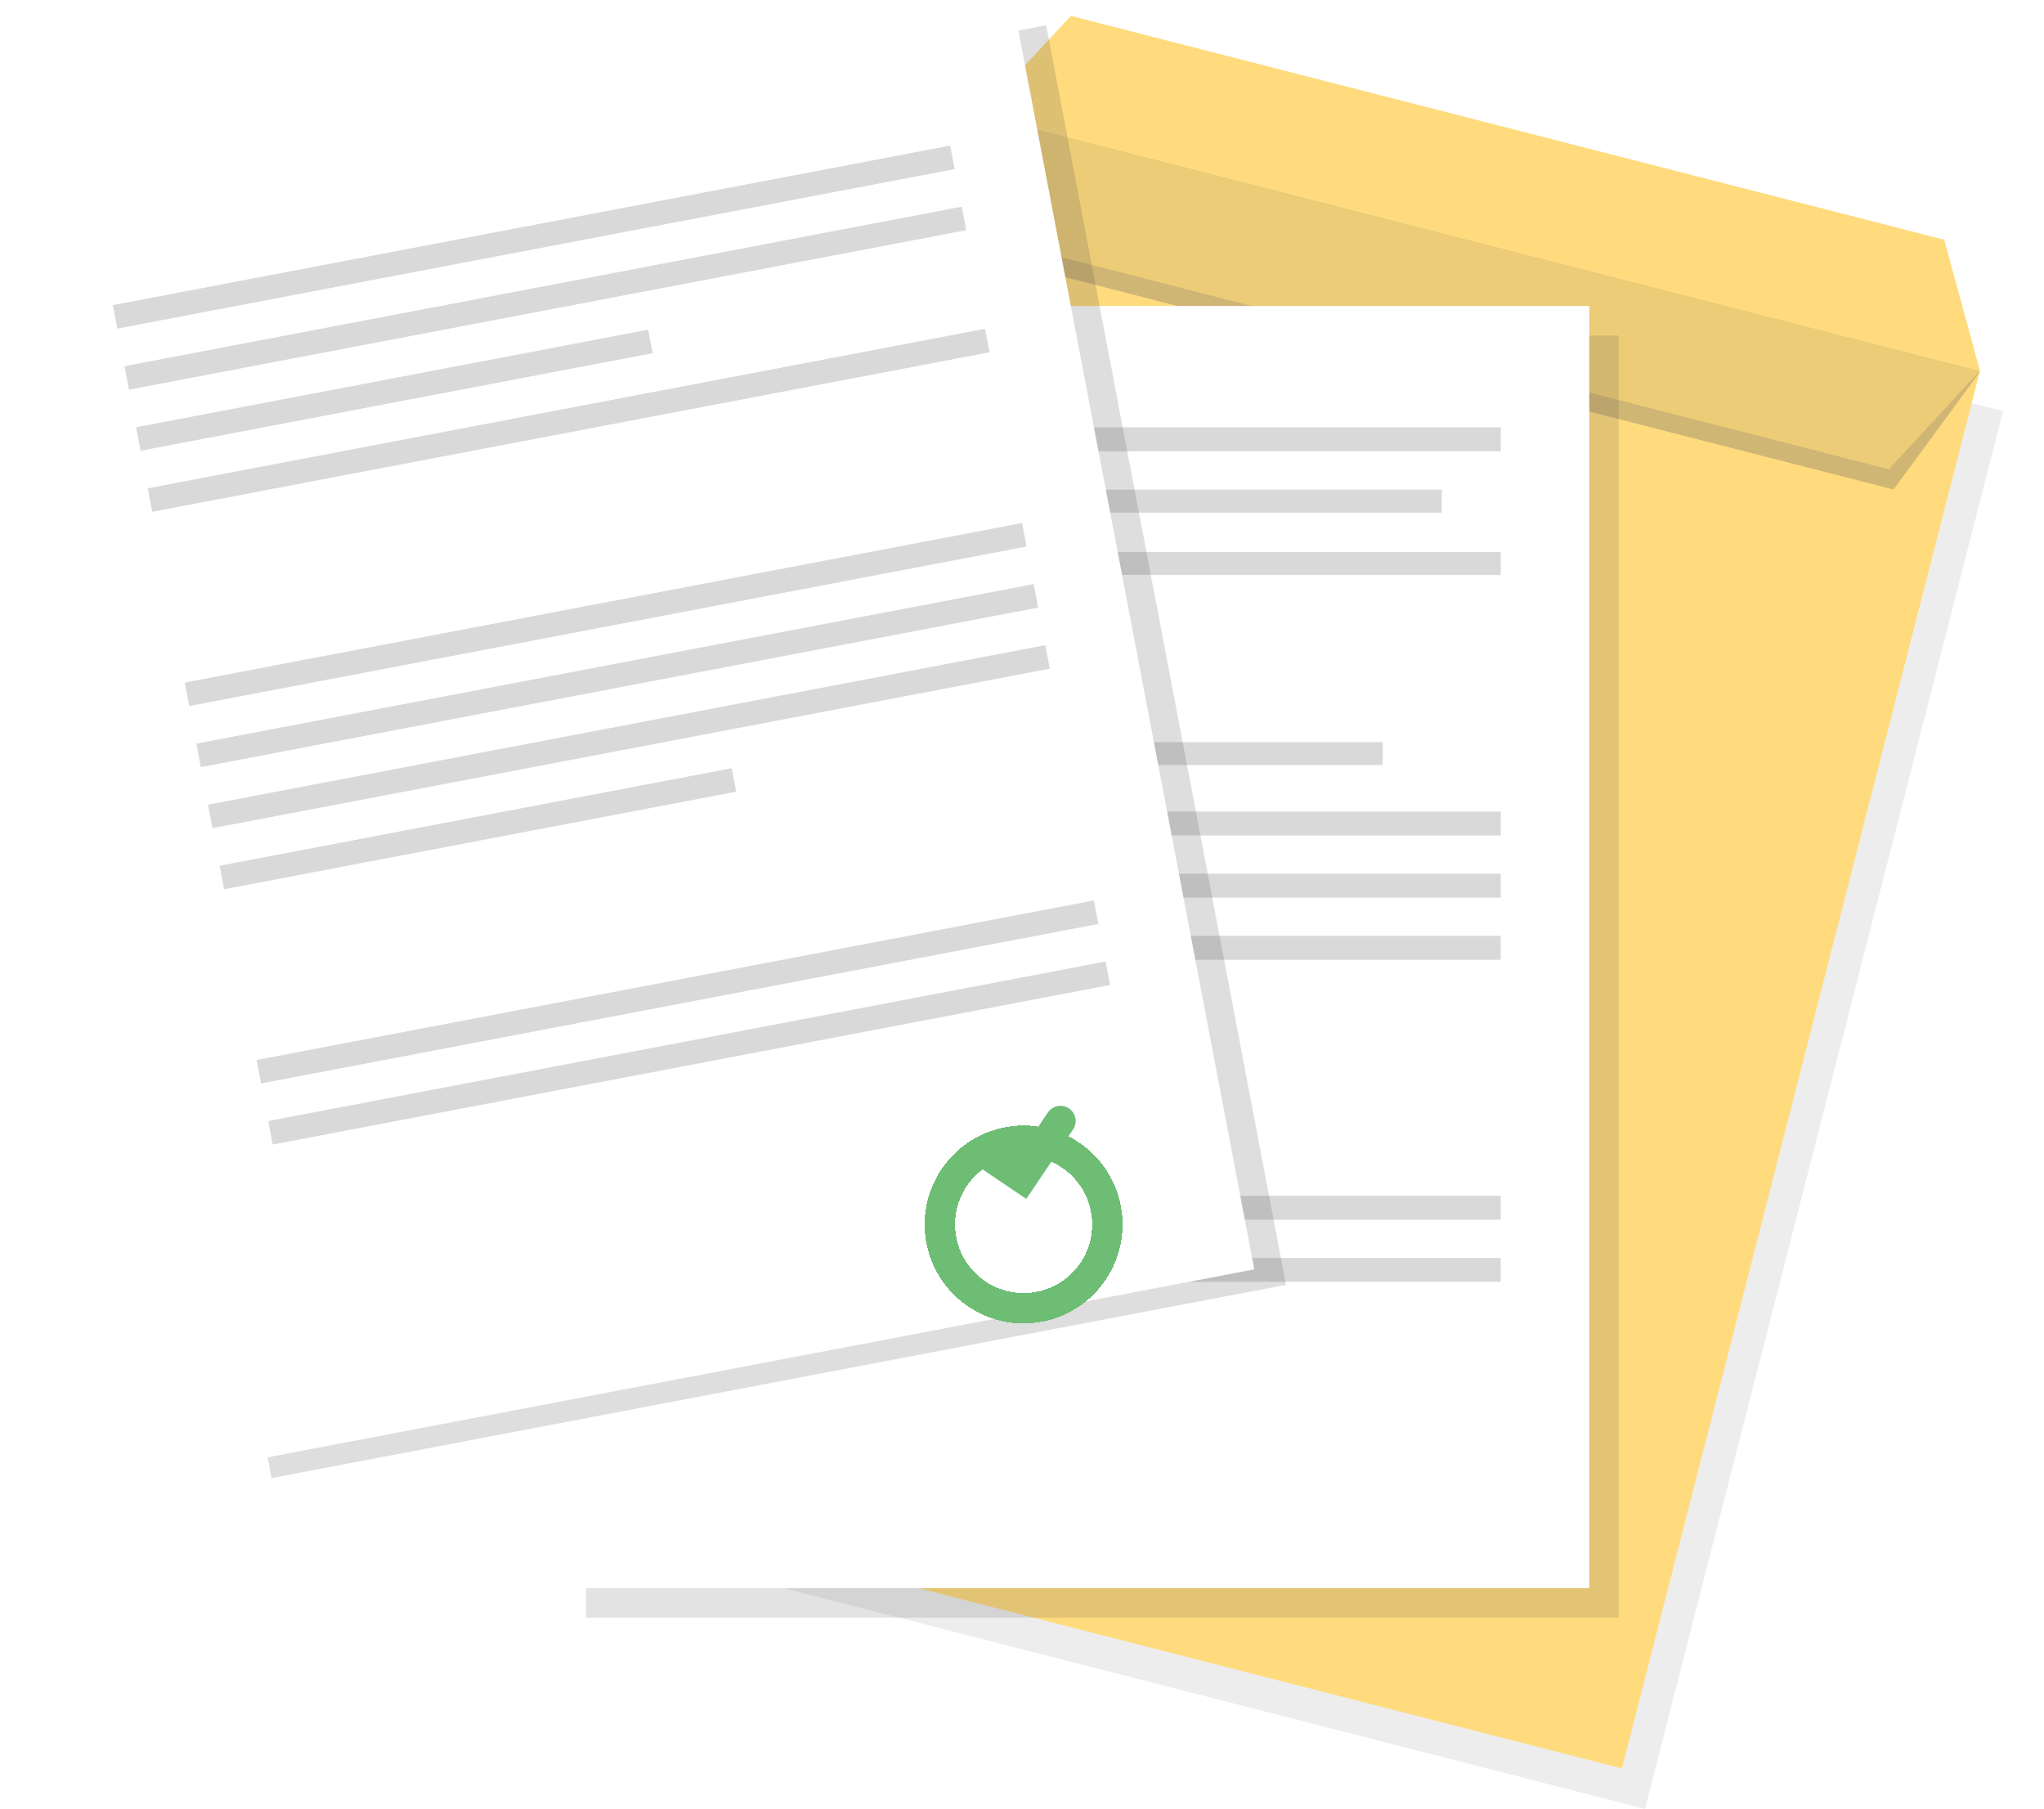 <svg width="269" height="238" viewBox="0 0 269 238" fill="none" xmlns="http://www.w3.org/2000/svg">
<rect x="131.962" y="20.37" width="135.905" height="189.836" transform="rotate(14.373 131.962 20.37)" fill="#484848" fill-opacity="0.1"/>
<rect x="128.922" y="15.046" width="135.905" height="189.836" transform="rotate(14.373 128.922 15.046)" fill="#FFDB7D"/>
<path d="M129.531 16.157L260.523 48.991L249.199 64.407L133.898 34.861L129.531 16.157Z" fill="#767165" fill-opacity="0.34"/>
<path d="M128.923 15.046L260.575 48.782L248.57 61.74L133.636 32.288L128.923 15.046Z" fill="#EDCC77"/>
<path d="M260.575 48.782L128.923 15.046L140.929 2.089L255.863 31.541L260.575 48.782Z" fill="#FFDB7D"/>
<rect x="77.131" y="44.144" width="135.905" height="168.695" fill="#484848" fill-opacity="0.15"/>
<path d="M73.249 40.261H209.154V208.956H73.249V40.261Z" fill="white"/>
<rect x="85.33" y="56.225" width="112.176" height="3.146" fill="#D9D9D9"/>
<rect x="85.33" y="64.422" width="104.41" height="3.02" fill="#D9D9D9"/>
<rect x="85.33" y="72.619" width="112.176" height="3.02" fill="#D9D9D9"/>
<rect x="85.33" y="97.643" width="96.644" height="3.02" fill="#D9D9D9"/>
<rect x="85.33" y="106.776" width="112.176" height="3.146" fill="#D9D9D9"/>
<rect x="85.33" y="114.955" width="112.176" height="3.146" fill="#D9D9D9"/>
<rect x="85.33" y="123.135" width="112.176" height="3.146" fill="#D9D9D9"/>
<rect x="85.33" y="131.314" width="68.6" height="3.146" fill="#D9D9D9"/>
<rect x="85.33" y="157.327" width="112.176" height="3.146" fill="#D9D9D9"/>
<rect x="85.33" y="165.506" width="112.176" height="3.146" fill="#D9D9D9"/>
<rect x="4.176" y="28.758" width="135.905" height="168.695" transform="rotate(-10.784 4.176 28.758)" fill="#484848" fill-opacity="0.18"/>
<rect y="26.723" width="135.905" height="168.695" transform="rotate(-10.784 0 26.723)" fill="white"/>
<rect x="14.852" y="40.145" width="112.176" height="3.146" transform="rotate(-10.784 14.852 40.145)" fill="#D9D9D9"/>
<rect x="16.383" y="48.179" width="112.176" height="3.146" transform="rotate(-10.784 16.383 48.179)" fill="#D9D9D9"/>
<rect x="19.444" y="64.249" width="112.176" height="3.146" transform="rotate(-10.784 19.444 64.249)" fill="#D9D9D9"/>
<rect x="17.914" y="56.214" width="68.6" height="3.146" transform="rotate(-10.784 17.914 56.214)" fill="#D9D9D9"/>
<rect x="24.312" y="89.803" width="112.176" height="3.146" transform="rotate(-10.784 24.312 89.803)" fill="#D9D9D9"/>
<rect x="25.843" y="97.838" width="112.176" height="3.146" transform="rotate(-10.784 25.843 97.838)" fill="#D9D9D9"/>
<rect x="27.373" y="105.873" width="112.176" height="3.146" transform="rotate(-10.784 27.373 105.873)" fill="#D9D9D9"/>
<rect x="28.903" y="113.908" width="68.6" height="3.146" transform="rotate(-10.784 28.903 113.908)" fill="#D9D9D9"/>
<rect x="33.77" y="139.461" width="112.176" height="3.146" transform="rotate(-10.784 33.77 139.461)" fill="#D9D9D9"/>
<rect x="35.302" y="147.496" width="112.176" height="3.146" transform="rotate(-10.784 35.302 147.496)" fill="#D9D9D9"/>
<g filter="url(#filter0_d_82_368)">
<circle cx="134.711" cy="151.105" r="11.023" transform="rotate(-11.015 134.711 151.105)" stroke="#6EBD75" stroke-width="4" shape-rendering="crispEdges"/>
</g>
<path d="M139.561 147.491L134.523 154.964L130.164 152.026" stroke="#6EBD75" stroke-width="4" stroke-linecap="round"/>
<defs>
<filter id="filter0_d_82_368" x="100.086" y="126.48" width="69.251" height="69.25" filterUnits="userSpaceOnUse" color-interpolation-filters="sRGB">
<feFlood flood-opacity="0" result="BackgroundImageFix"/>
<feColorMatrix in="SourceAlpha" type="matrix" values="0 0 0 0 0 0 0 0 0 0 0 0 0 0 0 0 0 0 127 0" result="hardAlpha"/>
<feMorphology radius="3" operator="erode" in="SourceAlpha" result="effect1_dropShadow_82_368"/>
<feOffset dy="10"/>
<feGaussianBlur stdDeviation="12.3"/>
<feComposite in2="hardAlpha" operator="out"/>
<feColorMatrix type="matrix" values="0 0 0 0 0 0 0 0 0 0 0 0 0 0 0 0 0 0 0.08 0"/>
<feBlend mode="normal" in2="BackgroundImageFix" result="effect1_dropShadow_82_368"/>
<feBlend mode="normal" in="SourceGraphic" in2="effect1_dropShadow_82_368" result="shape"/>
</filter>
</defs>
</svg>
